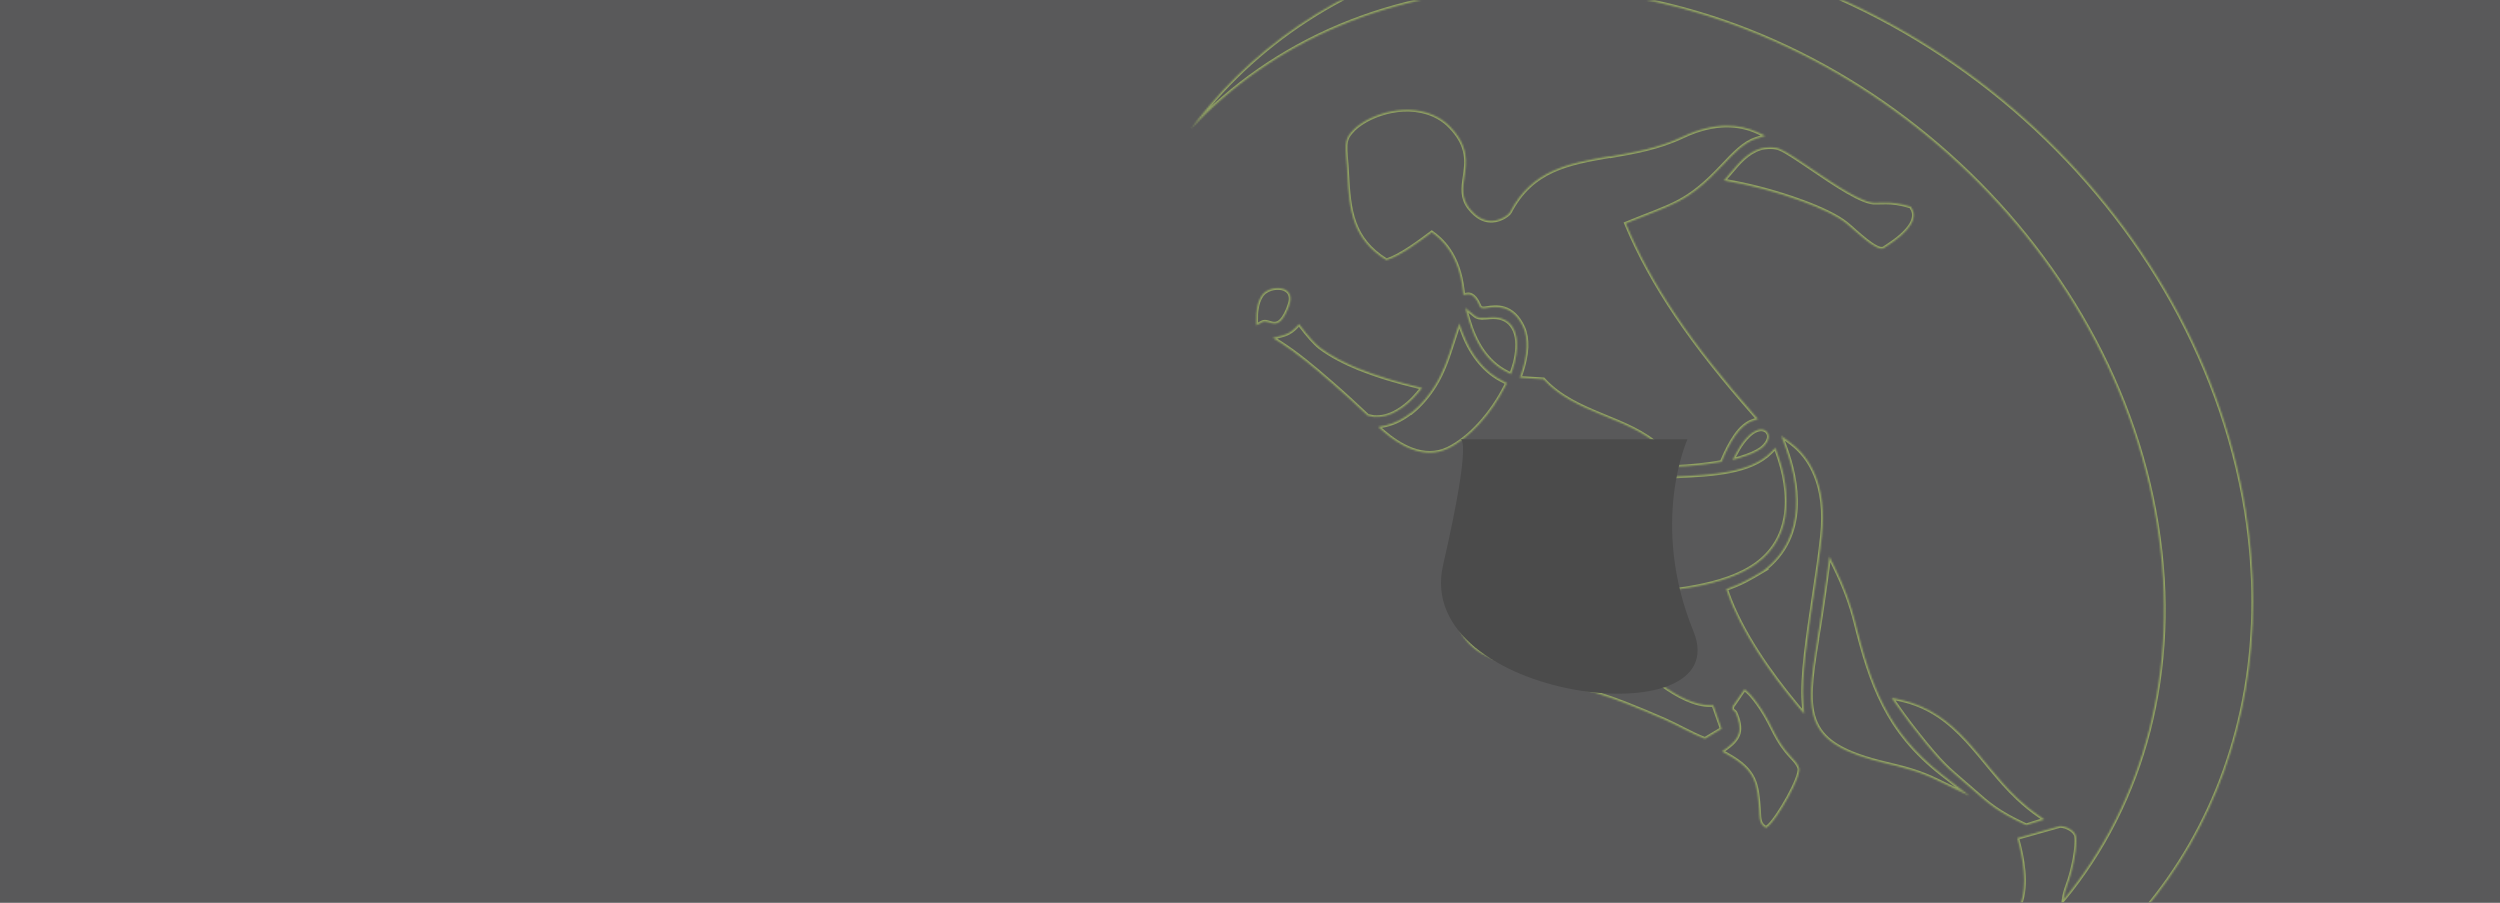 <svg width="1440" height="520" viewBox="0 0 1440 520" fill="none" xmlns="http://www.w3.org/2000/svg">
<rect width="1440" height="520" fill="#59595A"/>
<g opacity="0.6">
<mask id="mask0_171_2368" style="mask-type:alpha" maskUnits="userSpaceOnUse" x="657" y="0" width="663" height="520">
<rect x="657" width="663" height="520" fill="#D9D9D9"/>
</mask>
<g mask="url(#mask0_171_2368)">
<mask id="path-3-inside-1_171_2368" fill="white">
<path fill-rule="evenodd" clip-rule="evenodd" d="M996.977 99.274C1001.62 93.809 1006.48 87.994 1013.8 85.612C1015.28 85.121 1017.53 84.841 1019.79 84.841C1021.76 84.841 1023.73 85.121 1025.28 85.822C1029.08 87.433 1035.56 91.847 1043.02 96.892C1056.53 106.07 1073.29 117.49 1080.47 116.79C1084.98 116.79 1087.72 116.439 1092.37 117.14C1095.18 117.56 1097.86 118.191 1100.6 119.032C1102.22 121.484 1102.79 123.446 1101.94 126.388C1101.38 128.42 1100.11 130.312 1098.56 132.133C1096.45 134.586 1093.78 136.898 1091.24 138.719C1088.78 140.541 1086.45 142.012 1085.05 142.923C1081.1 145.375 1068.43 132.624 1063.64 128.77C1058.08 124.286 1048.58 119.872 1038.16 116.019C1023.38 110.624 1008.45 106.56 992.965 103.968L995.429 101.025L996.977 99.204V99.274ZM852.942 183.069C854.491 183.209 856.321 183.069 858.222 182.859C860.897 182.649 863.22 182.859 865.192 183.559C867.937 184.54 869.979 186.292 871.387 188.604C872.724 190.776 873.499 193.438 873.71 196.381C874.132 201.496 873.147 207.521 871.175 213.126L870.331 215.508L868.078 214.387C861.953 211.304 857.237 206.68 853.646 201.355C850.126 196.101 847.662 190.075 845.902 184.05L843.931 177.254L849.422 181.808C850.408 182.649 851.605 182.999 852.942 183.139V183.069ZM813.167 237.578C818.588 233.164 823.164 227.559 826.543 222.094C831.4 214.317 834.216 205.699 837.103 196.731L838.581 192.177L840.482 186.292L842.664 192.037C844.987 198.203 848.226 204.018 852.449 208.992C856.11 213.336 860.616 217.05 866.036 219.642L868.007 220.623L867.022 222.584C863.15 230.221 858.011 237.858 852.097 244.234C846.606 250.259 840.411 255.234 834.146 258.317C827.106 261.75 819.925 261.259 813.449 258.877C807.183 256.565 801.481 252.571 797.116 248.788L793.808 245.915L798.102 245.005C803.523 243.814 808.591 241.011 813.097 237.438L813.167 237.578ZM782.966 212.425C793.948 216.839 805.635 220.202 815.701 222.584L819.151 223.425L816.898 226.158C813.66 230.081 809.295 234.215 804.367 236.947C800.284 239.259 795.99 240.521 791.273 240.17L788.317 239.54L787.753 239.4C781.347 233.304 774.8 227.279 768.112 221.464C761.988 216.069 756.637 211.585 751.991 207.871C749.105 205.559 746.5 203.598 744.177 201.916C741.713 200.164 739.46 198.623 737.489 197.362L733.124 194.629L738.122 193.368C739.53 193.018 740.938 192.528 742.346 191.757C743.754 190.986 745.162 189.935 746.5 188.534L748.26 186.642L749.809 188.674C751.357 190.706 753.117 192.948 755.018 195.05C756.848 197.082 758.679 198.973 760.228 200.164C766.563 204.929 774.589 209.062 783.037 212.495L782.966 212.425ZM742.628 175.853C736.151 193.368 731.294 183.139 726.859 185.661L723.62 187.483V183.77C723.62 181.948 723.62 179.916 723.972 178.025C724.395 175.082 725.31 172.209 726.929 169.967C731.435 163.802 746.993 163.942 742.558 175.853H742.628ZM966.213 274.431C986.347 273.45 1008.38 272.399 1020.14 260.418L1022.6 257.896L1023.8 261.189C1027.25 270.788 1030.63 284.8 1028.23 298.252C1026.47 307.851 1021.83 317.169 1012.11 324.386C993.387 338.258 961.497 340.641 932.211 342.812C906.375 344.704 882.65 346.456 873.569 355.774C868.852 360.538 866.388 364.812 865.403 368.596C864.488 372.239 864.91 375.392 866.036 378.054L867.867 382.468L863.291 380.927C857.448 378.965 851.112 375.882 846.254 370.908C842.453 366.984 839.637 362.01 838.792 355.634C837.947 349.048 840.622 341.131 845.832 333.004C851.041 324.876 858.926 316.399 868.571 308.622C878.778 300.424 891.169 292.858 905.107 286.902C917.638 281.577 931.507 277.654 946.29 275.832C952.486 275.062 959.244 274.711 966.213 274.431ZM1015.42 328.87C1028.8 318.921 1033.73 305.679 1034.5 292.858C1035.27 279.756 1031.82 267.004 1028.59 258.106L1025.98 250.96L1032.04 255.584C1037.17 259.508 1042.31 265.393 1045.76 274.151C1049.21 282.698 1050.97 294.049 1049.35 308.972C1048.3 319.061 1046.54 330.832 1044.71 342.812C1041.26 365.863 1037.6 389.965 1038.72 404.398L1039.22 411.264L1034.85 406.009C1019.58 387.653 1003.03 364.112 995.006 341.341L994.302 339.309C1002.96 336.297 1007.47 333.634 1015.49 328.87H1015.42ZM876.314 362.15C886.311 355.214 895.181 351.921 906.586 355.774C909.331 356.685 912.218 357.946 915.034 359.417C918.272 361.099 921.581 363.271 924.96 365.863C928.128 368.315 931.296 371.118 934.534 374.411C945.023 385.271 967.551 406.5 985.362 406.219H986.91L987.403 407.691L991.064 418.13L991.627 419.812L990.078 420.722L982.968 424.996L982.053 425.557C974.379 422.614 966.424 417.85 958.61 414.417C950.937 411.054 943.193 407.831 935.731 404.888C916.512 397.321 897.716 394.098 879.553 384.57C874.766 382.118 871.809 379.665 870.331 377.143C868.571 374.201 868.641 371.328 869.979 368.596C871.175 366.213 873.428 364.042 876.103 362.15H876.314ZM1001.62 422.264C1002.47 419.041 1001.76 415.187 999.652 410.353C998.667 409.022 997.118 409.162 998.104 406.64C998.667 406.079 1002.54 400.194 1003.45 398.933L1004.86 396.971L1006.69 398.583C1008.87 400.474 1011.76 404.188 1014.58 408.461C1021.41 418.901 1022.6 426.187 1031.61 435.856C1033.94 438.308 1035.7 440.27 1036.33 442.512C1036.96 444.894 1033.94 452.04 1030.06 459.117C1026.12 466.263 1021.26 473.62 1018.52 475.862L1017.18 476.913L1015.84 475.862C1013.17 473.83 1013.52 470.117 1013.31 467.104C1012.18 451.62 1011.62 443.843 994.865 434.525L991.838 432.843L994.654 430.811C998.526 428.009 1000.85 425.276 1001.69 422.054L1001.62 422.264ZM1046.75 368.315C1047.66 362.85 1048.65 357.035 1049.56 350.659C1050.13 346.806 1050.69 343.023 1051.18 339.449C1051.75 335.456 1052.31 331.462 1052.8 327.609L1053.72 320.462L1056.89 326.978C1059.35 332.023 1061.74 337.348 1063.79 342.882C1065.62 347.857 1067.31 353.112 1068.64 358.507C1073.08 376.302 1077.65 391.997 1085.05 406.359C1092.37 420.582 1102.57 433.544 1118.34 445.875L1134.61 458.556L1116.02 449.518C1105.11 444.193 1096.52 442.162 1086.24 439.709C1039.08 428.429 1039.43 412.805 1046.82 368.385L1046.75 368.315ZM1162.06 459.817C1166.57 464.021 1170.51 467.174 1173.89 469.486L1177.55 472.008L1173.33 473.34L1167.98 475.021L1167.13 475.301L1166.36 474.951C1150.87 467.735 1145.45 462.97 1137.14 455.614C1123.98 443.983 1121.3 442.862 1109.26 428.219C1103.21 420.862 1097.15 412.875 1092.72 406.5L1089.48 401.875L1094.97 403.137C1128.06 410.493 1140.03 439.079 1161.99 459.747L1162.06 459.817ZM1017.53 248.508C1020.84 251.801 1016.97 256.565 1014.15 258.527C1011.41 260.418 1007.47 262.1 1002.89 263.501L997.892 264.973L1000.36 260.418C1002.61 256.145 1008.03 248.017 1013.87 247.387C1015.35 247.247 1016.62 247.667 1017.53 248.508ZM911.373 -33.355C893.914 -33.355 877.089 -32.024 861.108 -29.502C793.315 -18.712 736.363 13.937 696.376 61.09C692.786 65.363 689.266 69.777 685.957 74.261C733.054 23.956 801.692 -6.731 882.439 -6.731C1053.86 -6.731 1215.07 131.573 1242.46 302.176C1255.97 386.321 1234.43 462.62 1188.53 518.32C1188.95 515.377 1189.73 512.575 1190.78 509.772C1192.4 505.498 1193.88 499.823 1194.87 494.499C1195.78 489.314 1196.2 484.55 1195.78 481.747C1195.22 478.314 1189.8 475.792 1186.63 475.792L1164.03 482.168L1161.99 482.728L1162.55 484.83C1163.68 488.964 1165.09 495.129 1165.65 501.715C1166.21 508.231 1165.93 515.167 1163.61 521.193C1161.22 527.428 1156.92 532.403 1153.61 536.116C1150.52 539.689 1148.19 542.352 1148.62 545.014L1148.9 546.695L1150.66 546.836C1152.14 546.976 1154.53 546.695 1157.34 546.135C1159.1 545.785 1161.08 545.364 1163.19 544.804C1117.01 586.281 1054.28 611.013 981.771 611.013C962.552 611.013 943.475 609.262 924.749 605.969C955.583 614.586 987.474 619.211 1019.72 619.211C1037.17 619.211 1054 617.879 1069.98 615.357C1137.77 604.567 1194.73 571.918 1234.71 524.766C1274.7 477.613 1297.79 415.748 1297.79 346.596C1297.79 329.571 1296.45 312.195 1293.64 294.609C1279.06 204.158 1229.01 122.114 1159.74 62.701C1090.47 3.358 1002.26 -33.355 911.373 -33.355ZM927.564 90.096C941.011 87.784 955.301 85.331 969.311 78.675C978.744 74.191 987.051 72.51 994.091 72.37C1001.2 72.3 1007.11 73.841 1011.69 75.873L1016.9 78.185L1011.48 79.936C1004.51 82.178 998.667 88.414 992.19 95.28C971.564 117.28 963.397 117.63 936.505 128.7C943.967 146.706 953.612 164.152 965.509 181.808C977.899 200.234 992.824 218.871 1010.42 238.909L1012.61 241.361L1009.51 242.412C1005.78 243.673 1002.47 246.756 999.652 250.75C996.696 254.954 994.161 259.998 992.12 264.902L991.627 266.024L990.43 266.234C986.558 266.934 982.405 267.495 978.181 267.915C973.816 268.406 969.311 268.686 964.805 268.896H963.045L962.552 267.285C961.778 264.552 960.018 261.119 956.005 257.266C938.335 240.24 907.149 238.489 889.057 218.451L878.286 217.75L875.399 217.54L876.314 214.878C878.074 209.693 879.13 204.648 879.342 200.024C879.482 195.82 878.919 191.967 877.511 188.744C871.316 174.942 861.038 176.623 856.744 177.324C854.421 177.674 852.942 177.954 852.168 176.063C851.041 173.4 848.789 168.986 845.128 169.547L842.875 169.897L842.664 167.655C840.341 146.076 829.852 137.528 824.712 133.815C817.884 138.929 806.479 147.547 798.524 149.859C778.883 137.528 777.194 121.344 776.067 100.185C775.856 96.681 775.715 93.319 775.363 90.096C775.152 87.643 775.082 85.401 775.152 83.58C775.293 81.688 775.715 80.077 776.349 78.885C777.194 77.344 778.461 75.873 779.939 74.401C784.797 69.777 792.892 65.784 801.692 64.102C810.562 62.421 820.277 63.121 828.373 67.675C830.908 69.077 833.301 70.898 835.413 73.14C846.114 84.21 844.776 93.459 843.509 102.076C842.594 108.172 841.819 113.987 846.254 119.802C848.507 122.675 850.76 124.567 853.013 125.758C856.04 127.299 859.067 127.509 861.601 126.949C864.276 126.388 866.459 125.197 868.007 124.006C868.923 123.305 869.556 122.675 869.697 122.325C882.439 97.732 903.559 94.089 927.353 89.956L927.564 90.096Z"/>
</mask>
<path fill-rule="evenodd" clip-rule="evenodd" d="M996.977 99.274C1001.62 93.809 1006.48 87.994 1013.8 85.612C1015.28 85.121 1017.53 84.841 1019.79 84.841C1021.76 84.841 1023.73 85.121 1025.28 85.822C1029.08 87.433 1035.56 91.847 1043.02 96.892C1056.53 106.07 1073.29 117.49 1080.47 116.79C1084.98 116.79 1087.72 116.439 1092.37 117.14C1095.18 117.56 1097.86 118.191 1100.6 119.032C1102.22 121.484 1102.79 123.446 1101.94 126.388C1101.38 128.42 1100.11 130.312 1098.56 132.133C1096.45 134.586 1093.78 136.898 1091.24 138.719C1088.78 140.541 1086.45 142.012 1085.05 142.923C1081.1 145.375 1068.43 132.624 1063.64 128.77C1058.08 124.286 1048.58 119.872 1038.16 116.019C1023.38 110.624 1008.45 106.56 992.965 103.968L995.429 101.025L996.977 99.204V99.274ZM852.942 183.069C854.491 183.209 856.321 183.069 858.222 182.859C860.897 182.649 863.22 182.859 865.192 183.559C867.937 184.54 869.979 186.292 871.387 188.604C872.724 190.776 873.499 193.438 873.71 196.381C874.132 201.496 873.147 207.521 871.175 213.126L870.331 215.508L868.078 214.387C861.953 211.304 857.237 206.68 853.646 201.355C850.126 196.101 847.662 190.075 845.902 184.05L843.931 177.254L849.422 181.808C850.408 182.649 851.605 182.999 852.942 183.139V183.069ZM813.167 237.578C818.588 233.164 823.164 227.559 826.543 222.094C831.4 214.317 834.216 205.699 837.103 196.731L838.581 192.177L840.482 186.292L842.664 192.037C844.987 198.203 848.226 204.018 852.449 208.992C856.11 213.336 860.616 217.05 866.036 219.642L868.007 220.623L867.022 222.584C863.15 230.221 858.011 237.858 852.097 244.234C846.606 250.259 840.411 255.234 834.146 258.317C827.106 261.75 819.925 261.259 813.449 258.877C807.183 256.565 801.481 252.571 797.116 248.788L793.808 245.915L798.102 245.005C803.523 243.814 808.591 241.011 813.097 237.438L813.167 237.578ZM782.966 212.425C793.948 216.839 805.635 220.202 815.701 222.584L819.151 223.425L816.898 226.158C813.66 230.081 809.295 234.215 804.367 236.947C800.284 239.259 795.99 240.521 791.273 240.17L788.317 239.54L787.753 239.4C781.347 233.304 774.8 227.279 768.112 221.464C761.988 216.069 756.637 211.585 751.991 207.871C749.105 205.559 746.5 203.598 744.177 201.916C741.713 200.164 739.46 198.623 737.489 197.362L733.124 194.629L738.122 193.368C739.53 193.018 740.938 192.528 742.346 191.757C743.754 190.986 745.162 189.935 746.5 188.534L748.26 186.642L749.809 188.674C751.357 190.706 753.117 192.948 755.018 195.05C756.848 197.082 758.679 198.973 760.228 200.164C766.563 204.929 774.589 209.062 783.037 212.495L782.966 212.425ZM742.628 175.853C736.151 193.368 731.294 183.139 726.859 185.661L723.62 187.483V183.77C723.62 181.948 723.62 179.916 723.972 178.025C724.395 175.082 725.31 172.209 726.929 169.967C731.435 163.802 746.993 163.942 742.558 175.853H742.628ZM966.213 274.431C986.347 273.45 1008.38 272.399 1020.14 260.418L1022.6 257.896L1023.8 261.189C1027.25 270.788 1030.63 284.8 1028.23 298.252C1026.47 307.851 1021.83 317.169 1012.11 324.386C993.387 338.258 961.497 340.641 932.211 342.812C906.375 344.704 882.65 346.456 873.569 355.774C868.852 360.538 866.388 364.812 865.403 368.596C864.488 372.239 864.91 375.392 866.036 378.054L867.867 382.468L863.291 380.927C857.448 378.965 851.112 375.882 846.254 370.908C842.453 366.984 839.637 362.01 838.792 355.634C837.947 349.048 840.622 341.131 845.832 333.004C851.041 324.876 858.926 316.399 868.571 308.622C878.778 300.424 891.169 292.858 905.107 286.902C917.638 281.577 931.507 277.654 946.29 275.832C952.486 275.062 959.244 274.711 966.213 274.431ZM1015.42 328.87C1028.8 318.921 1033.73 305.679 1034.5 292.858C1035.27 279.756 1031.82 267.004 1028.59 258.106L1025.98 250.96L1032.04 255.584C1037.17 259.508 1042.31 265.393 1045.76 274.151C1049.21 282.698 1050.97 294.049 1049.35 308.972C1048.3 319.061 1046.54 330.832 1044.71 342.812C1041.26 365.863 1037.6 389.965 1038.72 404.398L1039.22 411.264L1034.85 406.009C1019.58 387.653 1003.03 364.112 995.006 341.341L994.302 339.309C1002.96 336.297 1007.47 333.634 1015.49 328.87H1015.42ZM876.314 362.15C886.311 355.214 895.181 351.921 906.586 355.774C909.331 356.685 912.218 357.946 915.034 359.417C918.272 361.099 921.581 363.271 924.96 365.863C928.128 368.315 931.296 371.118 934.534 374.411C945.023 385.271 967.551 406.5 985.362 406.219H986.91L987.403 407.691L991.064 418.13L991.627 419.812L990.078 420.722L982.968 424.996L982.053 425.557C974.379 422.614 966.424 417.85 958.61 414.417C950.937 411.054 943.193 407.831 935.731 404.888C916.512 397.321 897.716 394.098 879.553 384.57C874.766 382.118 871.809 379.665 870.331 377.143C868.571 374.201 868.641 371.328 869.979 368.596C871.175 366.213 873.428 364.042 876.103 362.15H876.314ZM1001.62 422.264C1002.47 419.041 1001.76 415.187 999.652 410.353C998.667 409.022 997.118 409.162 998.104 406.64C998.667 406.079 1002.54 400.194 1003.45 398.933L1004.86 396.971L1006.69 398.583C1008.87 400.474 1011.76 404.188 1014.58 408.461C1021.41 418.901 1022.6 426.187 1031.61 435.856C1033.94 438.308 1035.7 440.27 1036.33 442.512C1036.96 444.894 1033.94 452.04 1030.06 459.117C1026.12 466.263 1021.26 473.62 1018.52 475.862L1017.18 476.913L1015.84 475.862C1013.17 473.83 1013.52 470.117 1013.31 467.104C1012.18 451.62 1011.62 443.843 994.865 434.525L991.838 432.843L994.654 430.811C998.526 428.009 1000.85 425.276 1001.69 422.054L1001.62 422.264ZM1046.75 368.315C1047.66 362.85 1048.65 357.035 1049.56 350.659C1050.13 346.806 1050.69 343.023 1051.18 339.449C1051.75 335.456 1052.31 331.462 1052.8 327.609L1053.72 320.462L1056.89 326.978C1059.35 332.023 1061.74 337.348 1063.79 342.882C1065.62 347.857 1067.31 353.112 1068.64 358.507C1073.08 376.302 1077.65 391.997 1085.05 406.359C1092.37 420.582 1102.57 433.544 1118.34 445.875L1134.61 458.556L1116.02 449.518C1105.11 444.193 1096.52 442.162 1086.24 439.709C1039.08 428.429 1039.43 412.805 1046.82 368.385L1046.75 368.315ZM1162.06 459.817C1166.57 464.021 1170.51 467.174 1173.89 469.486L1177.55 472.008L1173.33 473.34L1167.98 475.021L1167.13 475.301L1166.36 474.951C1150.87 467.735 1145.45 462.97 1137.14 455.614C1123.98 443.983 1121.3 442.862 1109.26 428.219C1103.21 420.862 1097.15 412.875 1092.72 406.5L1089.48 401.875L1094.97 403.137C1128.06 410.493 1140.03 439.079 1161.99 459.747L1162.06 459.817ZM1017.53 248.508C1020.84 251.801 1016.97 256.565 1014.15 258.527C1011.41 260.418 1007.47 262.1 1002.89 263.501L997.892 264.973L1000.36 260.418C1002.61 256.145 1008.03 248.017 1013.87 247.387C1015.35 247.247 1016.62 247.667 1017.53 248.508ZM911.373 -33.355C893.914 -33.355 877.089 -32.024 861.108 -29.502C793.315 -18.712 736.363 13.937 696.376 61.09C692.786 65.363 689.266 69.777 685.957 74.261C733.054 23.956 801.692 -6.731 882.439 -6.731C1053.86 -6.731 1215.07 131.573 1242.46 302.176C1255.97 386.321 1234.43 462.62 1188.53 518.32C1188.95 515.377 1189.73 512.575 1190.78 509.772C1192.4 505.498 1193.88 499.823 1194.87 494.499C1195.78 489.314 1196.2 484.55 1195.78 481.747C1195.22 478.314 1189.8 475.792 1186.63 475.792L1164.03 482.168L1161.99 482.728L1162.55 484.83C1163.68 488.964 1165.09 495.129 1165.65 501.715C1166.21 508.231 1165.93 515.167 1163.61 521.193C1161.22 527.428 1156.92 532.403 1153.61 536.116C1150.52 539.689 1148.19 542.352 1148.62 545.014L1148.9 546.695L1150.66 546.836C1152.14 546.976 1154.53 546.695 1157.34 546.135C1159.1 545.785 1161.08 545.364 1163.19 544.804C1117.01 586.281 1054.28 611.013 981.771 611.013C962.552 611.013 943.475 609.262 924.749 605.969C955.583 614.586 987.474 619.211 1019.72 619.211C1037.17 619.211 1054 617.879 1069.98 615.357C1137.77 604.567 1194.73 571.918 1234.71 524.766C1274.7 477.613 1297.79 415.748 1297.79 346.596C1297.79 329.571 1296.45 312.195 1293.64 294.609C1279.06 204.158 1229.01 122.114 1159.74 62.701C1090.47 3.358 1002.26 -33.355 911.373 -33.355ZM927.564 90.096C941.011 87.784 955.301 85.331 969.311 78.675C978.744 74.191 987.051 72.51 994.091 72.37C1001.2 72.3 1007.11 73.841 1011.69 75.873L1016.9 78.185L1011.48 79.936C1004.51 82.178 998.667 88.414 992.19 95.28C971.564 117.28 963.397 117.63 936.505 128.7C943.967 146.706 953.612 164.152 965.509 181.808C977.899 200.234 992.824 218.871 1010.42 238.909L1012.61 241.361L1009.51 242.412C1005.78 243.673 1002.47 246.756 999.652 250.75C996.696 254.954 994.161 259.998 992.12 264.902L991.627 266.024L990.43 266.234C986.558 266.934 982.405 267.495 978.181 267.915C973.816 268.406 969.311 268.686 964.805 268.896H963.045L962.552 267.285C961.778 264.552 960.018 261.119 956.005 257.266C938.335 240.24 907.149 238.489 889.057 218.451L878.286 217.75L875.399 217.54L876.314 214.878C878.074 209.693 879.13 204.648 879.342 200.024C879.482 195.82 878.919 191.967 877.511 188.744C871.316 174.942 861.038 176.623 856.744 177.324C854.421 177.674 852.942 177.954 852.168 176.063C851.041 173.4 848.789 168.986 845.128 169.547L842.875 169.897L842.664 167.655C840.341 146.076 829.852 137.528 824.712 133.815C817.884 138.929 806.479 147.547 798.524 149.859C778.883 137.528 777.194 121.344 776.067 100.185C775.856 96.681 775.715 93.319 775.363 90.096C775.152 87.643 775.082 85.401 775.152 83.58C775.293 81.688 775.715 80.077 776.349 78.885C777.194 77.344 778.461 75.873 779.939 74.401C784.797 69.777 792.892 65.784 801.692 64.102C810.562 62.421 820.277 63.121 828.373 67.675C830.908 69.077 833.301 70.898 835.413 73.14C846.114 84.21 844.776 93.459 843.509 102.076C842.594 108.172 841.819 113.987 846.254 119.802C848.507 122.675 850.76 124.567 853.013 125.758C856.04 127.299 859.067 127.509 861.601 126.949C864.276 126.388 866.459 125.197 868.007 124.006C868.923 123.305 869.556 122.675 869.697 122.325C882.439 97.732 903.559 94.089 927.353 89.956L927.564 90.096Z" stroke="#B9D768" stroke-width="2" mask="url(#path-3-inside-1_171_2368)"/>
</g>
</g>
<g style="mix-blend-mode:hue">
<path d="M975.434 363.648C1000.93 426.119 813.377 403.119 831.206 325.5C849.036 247.882 840.853 253 840.853 253L972.001 253C972.001 253 949.934 301.177 975.434 363.648Z" fill="#4B4B4B"/>
</g>
</svg>

